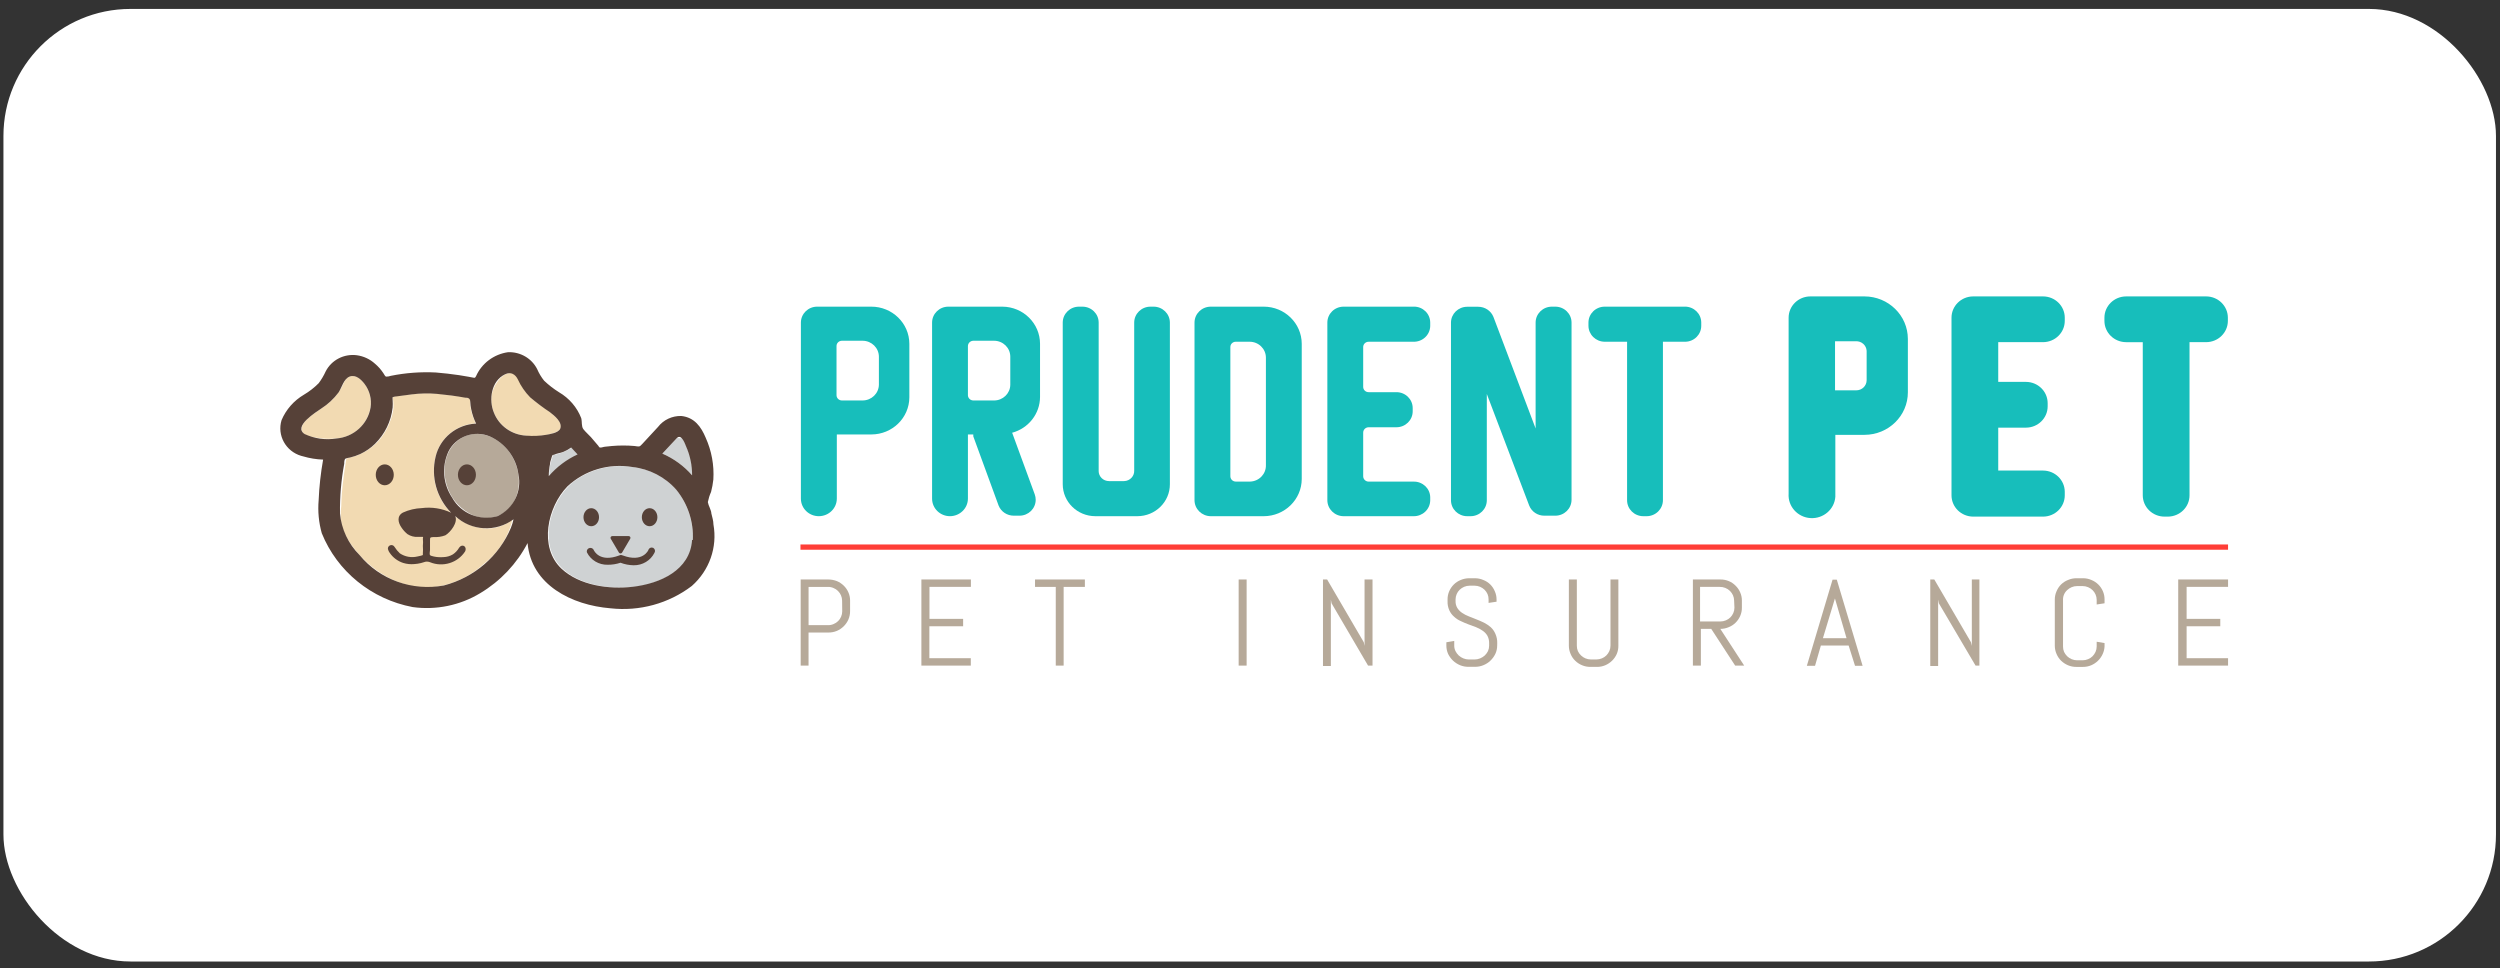 <svg width="204" height="79" viewBox="0 0 204 79" fill="none" xmlns="http://www.w3.org/2000/svg">
<rect x="0" y="0" width="204" height="79" fill="#333333" stroke="none"/>
<rect x="0.281" y="0.729" width="203.39" height="77.729" rx="10.364" fill="white"/>
<g clip-path="url(#clip0_8_692)">
<path d="M44.84 38.257C44.827 38.456 44.827 38.655 44.84 38.852C45.484 38.102 46.285 37.499 47.191 37.081L46.665 36.519C46.204 36.831 45.679 37.042 45.127 37.14C44.997 37.502 44.901 37.877 44.84 38.257Z" fill="#CFD2D3"/>
<path d="M56.534 43.479C56.466 42.205 56.004 40.98 55.207 39.97C54.361 38.998 53.19 38.352 51.901 38.149C50.067 37.788 48.164 38.239 46.702 39.383C44.901 40.906 43.946 44.265 45.688 46.186C46.998 47.643 49.416 48.073 51.318 47.925C52.625 47.852 53.889 47.446 54.987 46.749C56.055 46.002 56.643 44.76 56.534 43.479Z" fill="#CFD2D3"/>
<path d="M55.222 35.757L54.047 37.015C54.981 37.421 55.81 38.026 56.474 38.786C56.491 38.558 56.491 38.328 56.474 38.099C56.455 37.929 56.426 37.761 56.39 37.594C56.39 37.429 56.306 37.263 56.263 37.106C56.126 36.663 55.947 36.234 55.731 35.823C55.721 35.801 55.708 35.781 55.688 35.765H55.645H55.544C55.513 35.76 55.481 35.76 55.452 35.765C55.377 35.737 55.298 35.734 55.222 35.757Z" fill="#CFD2D3"/>
<path d="M36.791 41.841C35.614 40.625 35.144 38.91 35.54 37.28C35.884 35.752 37.225 34.636 38.821 34.549C38.669 34.238 38.55 33.915 38.466 33.58C38.421 33.406 38.392 33.229 38.373 33.05C38.368 32.961 38.368 32.873 38.373 32.785C38.373 32.569 38.425 32.569 38.238 32.487C37.894 32.388 37.539 32.327 37.181 32.304L36.115 32.163C35.467 32.083 34.813 32.063 34.162 32.105L33.215 32.214L32.665 32.288C32.472 32.283 32.28 32.316 32.099 32.379C32.006 32.445 32.099 32.692 32.099 32.843C32.112 33.016 32.112 33.191 32.099 33.364C32.054 33.71 31.965 34.048 31.836 34.373C31.652 34.871 31.393 35.34 31.066 35.763C30.412 36.574 29.491 37.136 28.462 37.361C28.251 37.411 28.259 37.419 28.226 37.635L28.15 38.139C28.09 38.495 28.049 38.843 28.006 39.198C27.915 39.895 27.861 40.597 27.846 41.301C27.762 41.902 27.79 42.514 27.93 43.106C28.18 43.718 28.518 44.293 28.936 44.81C30.517 46.838 33.07 48.277 35.743 47.863C37.136 47.611 38.426 46.977 39.464 46.034C40.655 45.119 41.488 43.83 41.823 42.384C40.249 43.678 38.16 43.139 36.791 41.841Z" fill="#F2DAB2"/>
<path d="M27.439 35.783C28.652 35.697 29.695 34.908 30.086 33.781C30.346 33.122 30.317 32.39 30.01 31.753C29.79 31.314 29.334 30.677 28.768 30.685C28.201 30.693 28.074 31.248 27.872 31.62C27.578 32.149 27.178 32.613 26.698 32.985C26.174 33.399 25.581 33.721 25.1 34.169C24.837 34.418 24.465 34.856 24.669 35.236C24.872 35.616 25.515 35.666 25.862 35.724C26.38 35.81 26.912 35.83 27.439 35.783Z" fill="#F2DAB2"/>
<path d="M40.189 33.333C40.511 34.533 41.559 35.411 42.819 35.542C43.675 35.668 44.549 35.574 45.356 35.269C46.657 34.681 44.51 33.365 44.054 33.025C43.547 32.696 43.105 32.278 42.752 31.791C42.481 31.394 42.329 30.666 41.83 30.483C41.331 30.3 40.824 30.807 40.569 31.178C40.112 31.801 39.971 32.597 40.189 33.333Z" fill="#F2DAB2"/>
<path d="M40.029 35.634C39.679 35.488 39.302 35.409 38.922 35.402C38.606 35.401 38.292 35.461 38 35.575C36.478 36.171 35.844 38.116 36.571 39.919C36.936 40.862 37.665 41.625 38.6 42.046C39.236 42.326 39.958 42.35 40.612 42.112C42.134 41.517 42.768 39.563 42.041 37.759C41.678 36.822 40.956 36.059 40.029 35.634Z" fill="#B6A999"/>
<path d="M53.295 44.703C53.155 44.64 52.99 44.7 52.925 44.836C52.922 44.844 52.919 44.852 52.915 44.86C52.915 44.902 52.441 45.935 50.819 45.324C50.773 45.304 50.725 45.291 50.675 45.282C50.625 45.287 50.576 45.301 50.531 45.324C48.95 45.919 48.476 44.968 48.435 44.852C48.354 44.713 48.172 44.666 48.03 44.745C47.913 44.811 47.856 44.947 47.893 45.075C48.207 45.706 48.868 46.1 49.585 46.084C49.941 46.087 50.295 46.032 50.634 45.919C50.976 46.05 51.339 46.12 51.708 46.126C52.423 46.137 53.082 45.744 53.399 45.117C53.49 44.984 53.454 44.805 53.318 44.716C53.309 44.711 53.302 44.708 53.295 44.703Z" fill="#564138"/>
<path d="M53.008 42.94C53.359 42.94 53.643 42.611 53.643 42.204C53.643 41.798 53.359 41.468 53.008 41.468C52.658 41.468 52.374 41.798 52.374 42.204C52.374 42.611 52.658 42.94 53.008 42.94Z" fill="#564138"/>
<path d="M48.246 42.94C48.597 42.94 48.881 42.611 48.881 42.204C48.881 41.798 48.597 41.468 48.246 41.468C47.896 41.468 47.612 41.798 47.612 42.204C47.612 42.611 47.896 42.94 48.246 42.94Z" fill="#564138"/>
<path d="M50.505 45.093C50.552 45.161 50.646 45.181 50.717 45.135C50.733 45.124 50.748 45.109 50.76 45.093L51.427 43.959C51.454 43.916 51.454 43.862 51.427 43.819C51.404 43.772 51.355 43.743 51.3 43.744H49.963C49.911 43.743 49.859 43.772 49.836 43.819C49.81 43.862 49.81 43.916 49.836 43.959L50.505 45.093Z" fill="#564138"/>
<path d="M58.216 42.791C58.216 42.494 58.115 42.196 58.047 41.897C58.047 41.74 57.963 41.583 57.912 41.425C57.842 41.279 57.791 41.127 57.76 40.971C57.816 40.686 57.903 40.409 58.022 40.142C58.11 39.811 58.171 39.473 58.209 39.133C58.282 37.961 58.067 36.79 57.583 35.715C57.211 34.828 56.669 34.059 55.595 33.944C54.852 33.924 54.143 34.257 53.694 34.838L52.4 36.237C52.164 36.494 52.164 36.444 51.782 36.394C51.166 36.34 50.546 36.34 49.93 36.394L49.372 36.452C49.279 36.452 49.025 36.551 48.949 36.518C48.873 36.486 48.856 36.42 48.83 36.386L48.222 35.674C48.027 35.459 47.782 35.252 47.604 35.021C47.427 34.789 47.511 34.426 47.427 34.118C47.084 33.235 46.446 32.493 45.618 32.008C45.18 31.736 44.772 31.419 44.4 31.065C44.169 30.777 43.979 30.459 43.834 30.122C43.391 29.242 42.459 28.701 41.458 28.739C40.301 28.904 39.313 29.643 38.846 30.693C38.762 30.85 38.753 30.842 38.583 30.809L38.236 30.743L37.45 30.611C36.824 30.52 36.199 30.446 35.565 30.395C34.336 30.332 33.101 30.423 31.895 30.667C31.776 30.709 31.651 30.732 31.524 30.733C31.413 30.733 31.347 30.526 31.261 30.42C31.076 30.142 30.851 29.891 30.593 29.674C30.184 29.302 29.667 29.063 29.113 28.987C28.067 28.853 27.05 29.38 26.577 30.303C26.423 30.641 26.233 30.963 26.01 31.264C25.65 31.628 25.244 31.945 24.801 32.207C23.982 32.689 23.34 33.418 22.975 34.283C22.597 35.522 23.316 36.827 24.581 37.199C24.631 37.214 24.682 37.227 24.733 37.238C25.264 37.396 25.812 37.485 26.366 37.503C26.171 38.598 26.048 39.704 26.002 40.814C25.924 41.721 26.01 42.633 26.257 43.511C27.515 46.626 30.311 48.898 33.671 49.537C35.588 49.802 37.539 49.399 39.185 48.403C40.833 47.417 42.172 46.002 43.049 44.315C43.353 47.75 46.675 49.38 49.813 49.637C52.184 49.902 54.566 49.249 56.45 47.816C57.885 46.551 58.553 44.653 58.216 42.791ZM55.222 35.757C55.602 35.351 55.898 36.221 55.984 36.428C56.314 37.172 56.481 37.975 56.474 38.786C55.812 38.026 54.982 37.419 54.047 37.015L55.222 35.757ZM46.608 36.518L47.131 37.081C46.226 37.498 45.425 38.103 44.78 38.852C44.78 38.52 44.813 38.191 44.881 37.867C44.881 37.734 44.932 37.61 44.965 37.487C44.998 37.364 45.008 37.33 45.033 37.256C45.058 37.181 45.084 37.099 45.193 37.115C45.421 36.999 45.717 36.974 45.963 36.876C46.193 36.782 46.408 36.662 46.608 36.518ZM27.439 35.782C26.562 35.922 25.662 35.794 24.86 35.419C23.887 34.789 25.807 33.622 26.222 33.332C26.767 32.983 27.241 32.54 27.626 32.024C27.897 31.626 28.041 30.907 28.54 30.725C29.039 30.544 29.486 30.983 29.749 31.33C30.164 31.88 30.341 32.566 30.24 33.242C30.017 34.62 28.86 35.669 27.439 35.782ZM41.694 43.057C40.726 45.381 38.7 47.126 36.224 47.774C33.637 48.256 30.99 47.3 29.341 45.292C28.422 44.376 27.858 43.176 27.744 41.899C27.724 40.537 27.841 39.175 28.09 37.835C28.09 37.71 28.09 37.487 28.201 37.421C28.312 37.379 28.429 37.351 28.548 37.338C28.839 37.269 29.121 37.172 29.394 37.049C29.838 36.842 30.245 36.562 30.595 36.221C31.408 35.42 31.918 34.372 32.041 33.25C32.054 33.054 32.054 32.858 32.041 32.663C32.032 32.577 32.032 32.491 32.041 32.406C32.161 32.37 32.287 32.347 32.412 32.339L33.605 32.182C34.286 32.095 34.975 32.081 35.661 32.141C36.439 32.215 37.209 32.313 37.977 32.454C38.045 32.454 38.172 32.454 38.24 32.504C38.307 32.554 38.367 32.587 38.375 32.802C38.383 33.002 38.408 33.201 38.451 33.397C38.532 33.801 38.666 34.193 38.849 34.565C37.248 34.638 35.895 35.748 35.543 37.28C35.153 38.912 35.629 40.628 36.812 41.84C36.07 41.488 35.238 41.355 34.42 41.461C33.888 41.481 33.364 41.604 32.882 41.824C32.358 42.106 32.483 42.652 32.763 43.049C32.897 43.252 33.062 43.434 33.253 43.587C33.503 43.75 33.8 43.83 34.099 43.81C34.167 43.81 34.463 43.81 34.506 43.81C34.549 43.81 34.506 43.909 34.506 43.943C34.527 44.143 34.527 44.346 34.506 44.548C34.522 44.752 34.522 44.957 34.506 45.161C34.506 45.161 34.506 45.251 34.506 45.285C34.506 45.318 34.151 45.394 34.058 45.41C33.566 45.528 33.047 45.434 32.629 45.153C32.462 44.999 32.317 44.823 32.198 44.632C32.125 44.493 31.951 44.436 31.809 44.507C31.667 44.578 31.61 44.748 31.682 44.887C31.71 44.967 31.75 45.043 31.801 45.111C32.064 45.5 32.455 45.793 32.908 45.938C33.197 46.026 33.503 46.058 33.803 46.029C33.987 46.018 34.167 45.99 34.345 45.947C34.468 45.903 34.592 45.867 34.717 45.838C34.846 45.816 34.978 45.83 35.097 45.88C36.138 46.302 37.339 45.934 37.947 45.004C38.15 44.624 37.727 44.308 37.456 44.706C37.333 44.916 37.162 45.098 36.958 45.237C36.726 45.376 36.46 45.453 36.188 45.46C36.039 45.473 35.889 45.473 35.74 45.46C35.639 45.46 35.148 45.385 35.089 45.295C35.029 45.204 35.089 44.971 35.089 44.881V44.119C35.089 43.854 35.089 43.846 35.368 43.822C35.699 43.847 36.031 43.799 36.341 43.681C36.772 43.424 37.39 42.622 37.144 42.109C38.448 43.332 40.467 43.445 41.904 42.374C41.853 42.604 41.785 42.835 41.694 43.057ZM40.612 42.114C39.168 42.536 37.62 41.912 36.9 40.616C36.148 39.499 36.029 38.082 36.587 36.859C37.19 35.624 38.682 35.072 39.969 35.609C41.24 36.179 42.122 37.348 42.302 38.705C42.6 40.084 41.904 41.486 40.612 42.114ZM42.947 35.55C41.762 35.491 40.724 34.755 40.3 33.67C39.869 32.635 40.072 31.088 41.213 30.543C41.678 30.311 42.059 30.543 42.263 30.973C42.507 31.508 42.844 31.998 43.26 32.422C43.771 32.855 44.308 33.258 44.866 33.63C45.221 33.903 45.932 34.458 45.712 34.987C45.544 35.334 44.866 35.425 44.554 35.483C44.029 35.572 43.495 35.595 42.965 35.55H42.947ZM56.474 44.058C56.314 46.54 53.862 47.617 51.638 47.881C49.694 48.112 47.283 47.772 45.821 46.407C43.944 44.653 44.671 41.367 46.304 39.688C47.716 38.37 49.682 37.783 51.605 38.108C52.998 38.263 54.279 38.928 55.191 39.969C56.129 41.129 56.606 42.581 56.535 44.058H56.474Z" fill="#564138"/>
<path d="M38.101 39.598C38.507 39.598 38.836 39.216 38.836 38.746C38.836 38.275 38.507 37.893 38.101 37.893C37.695 37.893 37.366 38.275 37.366 38.746C37.366 39.216 37.695 39.598 38.101 39.598Z" fill="#564138"/>
<path d="M31.396 39.598C31.802 39.598 32.132 39.216 32.132 38.746C32.132 38.275 31.802 37.893 31.396 37.893C30.99 37.893 30.661 38.275 30.661 38.746C30.661 39.216 30.99 39.598 31.396 39.598Z" fill="#564138"/>
<path d="M69.224 50.564C69.04 50.975 68.705 51.303 68.285 51.483C68.066 51.573 67.829 51.617 67.591 51.615H65.977V54.313H65.335V47.286H67.6C67.838 47.288 68.072 47.333 68.293 47.419C68.502 47.507 68.692 47.634 68.852 47.791C69.014 47.949 69.144 48.138 69.232 48.345C69.324 48.557 69.371 48.785 69.367 49.016V49.844C69.372 50.09 69.324 50.336 69.224 50.564ZM68.716 49.016C68.716 48.866 68.683 48.715 68.624 48.578C68.564 48.445 68.482 48.326 68.379 48.222C68.277 48.119 68.153 48.036 68.016 47.983C67.876 47.92 67.722 47.889 67.568 47.892H65.979V51.012H67.576C67.732 51.015 67.884 50.984 68.024 50.921C68.161 50.866 68.285 50.785 68.388 50.682C68.493 50.58 68.576 50.461 68.632 50.326C68.693 50.187 68.725 50.038 68.725 49.888L68.716 49.016Z" fill="#B6A999"/>
<path d="M75.185 54.313V47.286H79.226V47.891H75.844V50.498H78.591V51.102H75.836V53.709H79.218V54.314L75.185 54.313Z" fill="#B6A999"/>
<path d="M86.793 47.891V54.313H86.15V47.891H84.458V47.286H88.526V47.891H86.793Z" fill="#B6A999"/>
<path d="M101.074 54.313V47.286H101.725V54.313H101.074Z" fill="#B6A999"/>
<path d="M111.633 54.312L108.657 49.231L108.598 48.926V54.346H107.955V47.287H108.294L111.287 52.411L111.347 52.708V47.287H111.998V54.314H111.633V54.312Z" fill="#B6A999"/>
<path d="M122.169 52.691C122.169 52.922 122.117 53.151 122.017 53.362C121.919 53.565 121.785 53.751 121.619 53.908C121.453 54.068 121.258 54.194 121.044 54.28C120.824 54.371 120.588 54.414 120.35 54.413H119.834C119.596 54.416 119.36 54.371 119.14 54.28C118.927 54.191 118.732 54.065 118.565 53.908C118.402 53.75 118.268 53.565 118.167 53.362C118.073 53.15 118.025 52.922 118.023 52.691V52.409L118.666 52.301V52.691C118.666 52.843 118.701 52.993 118.767 53.129C118.833 53.261 118.922 53.381 119.03 53.485C119.14 53.587 119.269 53.667 119.41 53.724C119.555 53.784 119.709 53.815 119.866 53.815H120.322C120.479 53.815 120.634 53.782 120.778 53.724C120.918 53.667 121.047 53.585 121.158 53.485C121.265 53.381 121.353 53.261 121.42 53.129C121.481 52.99 121.513 52.841 121.513 52.691V52.475C121.518 52.265 121.468 52.057 121.369 51.871C121.272 51.709 121.139 51.57 120.981 51.465C120.814 51.347 120.632 51.25 120.439 51.175L119.813 50.944C119.601 50.861 119.398 50.779 119.195 50.679C118.995 50.593 118.812 50.472 118.653 50.323C118.486 50.179 118.354 50.001 118.265 49.802C118.159 49.565 118.109 49.307 118.121 49.049V48.916C118.118 48.686 118.164 48.457 118.256 48.245C118.346 48.038 118.474 47.849 118.636 47.69C118.795 47.533 118.985 47.41 119.195 47.326C119.415 47.234 119.649 47.185 119.889 47.185H120.351C120.588 47.185 120.821 47.232 121.037 47.326C121.25 47.407 121.443 47.532 121.604 47.69C121.764 47.849 121.889 48.038 121.975 48.245C122.071 48.457 122.119 48.685 122.119 48.916V49.099L121.468 49.197V48.916C121.471 48.766 121.442 48.617 121.384 48.478C121.324 48.345 121.242 48.225 121.139 48.122C121.034 48.023 120.91 47.941 120.776 47.883C120.634 47.823 120.482 47.792 120.328 47.792H119.922C119.768 47.792 119.614 47.824 119.474 47.883C119.34 47.942 119.216 48.023 119.111 48.122C119.005 48.224 118.922 48.343 118.866 48.478C118.805 48.617 118.774 48.766 118.774 48.916V49.049C118.767 49.246 118.816 49.44 118.917 49.611C119.018 49.768 119.15 49.904 119.306 50.009C119.474 50.124 119.656 50.218 119.847 50.291L120.474 50.54C120.685 50.622 120.897 50.713 121.1 50.813C121.295 50.912 121.476 51.035 121.642 51.177C121.805 51.327 121.936 51.512 122.022 51.715C122.129 51.955 122.182 52.215 122.174 52.477L122.169 52.691Z" fill="#B6A999"/>
<path d="M131.926 53.368C131.743 53.779 131.408 54.107 130.988 54.286C130.772 54.377 130.539 54.422 130.302 54.419H129.787C129.552 54.422 129.318 54.377 129.101 54.286C128.89 54.199 128.696 54.073 128.535 53.914C128.374 53.759 128.249 53.573 128.163 53.368C128.069 53.156 128.021 52.928 128.019 52.697V47.284H128.67V52.689C128.668 52.839 128.696 52.988 128.754 53.127C128.815 53.26 128.901 53.381 129.009 53.483C129.114 53.585 129.237 53.665 129.372 53.722C129.514 53.782 129.666 53.813 129.82 53.813H130.268C130.421 53.813 130.575 53.782 130.715 53.722C130.852 53.667 130.975 53.585 131.079 53.483C131.18 53.379 131.264 53.258 131.323 53.127C131.384 52.988 131.416 52.839 131.416 52.689V47.284H132.059V52.689C132.063 52.923 132.017 53.154 131.926 53.368Z" fill="#B6A999"/>
<path d="M141.589 54.312L139.636 51.316H138.791V54.312H138.14V47.286H140.38C140.848 47.279 141.299 47.462 141.622 47.79C141.784 47.949 141.915 48.138 142.002 48.345C142.095 48.557 142.141 48.785 142.138 49.016V49.587C142.141 49.816 142.095 50.046 142.002 50.258C141.913 50.465 141.784 50.654 141.622 50.813C141.464 50.97 141.274 51.093 141.064 51.177C140.848 51.27 140.615 51.317 140.378 51.317L142.325 54.312H141.589ZM141.505 49.016C141.505 48.866 141.472 48.715 141.413 48.578C141.353 48.445 141.27 48.325 141.168 48.222C140.945 48.004 140.639 47.884 140.322 47.89H138.725V50.712H140.382C140.535 50.712 140.689 50.682 140.829 50.622C140.966 50.567 141.089 50.484 141.193 50.383C141.297 50.279 141.38 50.159 141.437 50.027C141.498 49.888 141.53 49.739 141.53 49.589L141.505 49.016Z" fill="#B6A999"/>
<path d="M150.848 52.675H148.583L148.107 54.329H147.439L149.536 47.302H149.883L151.988 54.329H151.37L150.848 52.675ZM148.75 52.078H150.678L149.731 48.834L148.75 52.078Z" fill="#B6A999"/>
<path d="M161.205 54.312L158.212 49.231L158.152 48.926V54.346H157.51V47.287H157.84L160.834 52.411L160.901 52.708V47.287H161.519V54.314H161.205V54.312Z" fill="#B6A999"/>
<path d="M171.579 53.368C171.396 53.779 171.06 54.108 170.641 54.287C170.424 54.378 170.191 54.423 169.955 54.42H169.44C169.205 54.423 168.97 54.378 168.754 54.287C168.543 54.198 168.351 54.072 168.187 53.915C168.029 53.758 167.903 53.572 167.816 53.368C167.721 53.157 167.674 52.929 167.672 52.697V48.915C167.672 48.684 167.72 48.456 167.816 48.244C167.902 48.037 168.027 47.847 168.187 47.689C168.349 47.532 168.543 47.407 168.754 47.325C168.97 47.231 169.203 47.184 169.44 47.184H169.972C170.208 47.184 170.441 47.231 170.657 47.325C170.865 47.409 171.055 47.532 171.216 47.689C171.378 47.847 171.508 48.037 171.596 48.244C171.688 48.456 171.734 48.684 171.731 48.915V49.228L171.089 49.327V48.947C171.089 48.797 171.057 48.646 170.996 48.509C170.88 48.24 170.661 48.027 170.388 47.914C170.246 47.854 170.094 47.823 169.94 47.823H169.493C169.339 47.823 169.185 47.854 169.045 47.914C168.909 47.972 168.787 48.053 168.681 48.153C168.448 48.367 168.324 48.669 168.343 48.981V52.756C168.341 52.906 168.369 53.055 168.427 53.194C168.491 53.325 168.577 53.446 168.681 53.55C168.787 53.651 168.909 53.732 169.045 53.789C169.187 53.849 169.339 53.88 169.493 53.88H169.94C170.094 53.88 170.248 53.849 170.388 53.789C170.525 53.734 170.647 53.651 170.751 53.55C170.852 53.446 170.937 53.325 170.996 53.194C171.057 53.055 171.089 52.906 171.089 52.756V52.366L171.731 52.474V52.756C171.72 52.969 171.668 53.176 171.579 53.368Z" fill="#B6A999"/>
<path d="M177.742 54.313V47.286H181.81V47.891H178.428V50.498H181.175V51.102H178.428V53.709H181.81V54.314L177.742 54.313Z" fill="#B6A999"/>
<path d="M81.797 25.023H77.384C76.651 25.023 76.058 25.606 76.058 26.322V40.689C76.058 41.48 76.712 42.121 77.52 42.121C78.326 42.116 78.979 41.477 78.982 40.689V35.451H79.421C79.416 35.503 79.416 35.556 79.421 35.608L81.485 41.252C81.685 41.757 82.184 42.085 82.736 42.08H83.183C83.917 42.082 84.512 41.5 84.513 40.783C84.513 40.633 84.487 40.484 84.436 40.343L82.592 35.312C83.933 34.948 84.864 33.753 84.867 32.391V28.052C84.865 26.388 83.496 25.036 81.797 25.023ZM78.982 32.265V28.243C78.982 28.004 79.177 27.81 79.421 27.805H81.113C81.847 27.805 82.44 28.387 82.44 29.104C82.44 29.107 82.44 29.108 82.44 29.112V31.405C82.427 32.113 81.835 32.679 81.113 32.679H79.421C79.187 32.675 78.995 32.495 78.982 32.265Z" fill="#17BEBB"/>
<path d="M94.132 25.023H93.877C93.144 25.023 92.551 25.606 92.551 26.322V38.388C92.574 38.844 92.215 39.234 91.748 39.257C91.733 39.257 91.719 39.258 91.705 39.258H90.495C90.028 39.258 89.649 38.889 89.649 38.432C89.649 38.417 89.649 38.404 89.651 38.39V26.322C89.651 25.604 89.056 25.023 88.324 25.023H88.045C87.312 25.023 86.719 25.606 86.719 26.322V39.514C86.719 40.95 87.906 42.116 89.374 42.121H92.807C94.272 42.121 95.462 40.958 95.462 39.522C95.462 39.519 95.462 39.517 95.462 39.514V26.322C95.46 25.606 94.865 25.023 94.132 25.023Z" fill="#17BEBB"/>
<path d="M103.119 25.023H98.799C98.066 25.023 97.472 25.606 97.472 26.322V40.814C97.472 41.533 98.066 42.117 98.799 42.122H103.119C104.831 42.117 106.217 40.761 106.222 39.085V28.052C106.217 26.379 104.829 25.023 103.119 25.023ZM103.298 37.95C103.321 38.671 102.743 39.276 102.004 39.298C101.989 39.298 101.976 39.298 101.961 39.298H100.844C100.597 39.298 100.397 39.103 100.397 38.86V28.316C100.397 28.078 100.593 27.886 100.836 27.886C100.839 27.886 100.841 27.886 100.844 27.886H101.961C102.695 27.881 103.293 28.46 103.298 29.176C103.298 29.18 103.298 29.181 103.298 29.184V37.95Z" fill="#17BEBB"/>
<path d="M126.904 25.023H126.633C125.899 25.023 125.306 25.606 125.306 26.322V34.963L121.864 25.86C121.661 25.357 121.166 25.028 120.614 25.032H119.718C118.991 25.036 118.403 25.612 118.4 26.322V40.814C118.395 41.532 118.986 42.117 119.718 42.122C119.722 42.122 119.723 42.122 119.727 42.122H119.998C120.731 42.122 121.324 41.54 121.324 40.824C121.324 40.82 121.324 40.819 121.324 40.816V32.149L124.782 41.252C124.98 41.755 125.474 42.085 126.025 42.08H126.912C127.645 42.08 128.238 41.498 128.238 40.782C128.238 40.778 128.238 40.777 128.238 40.773V26.322C128.238 25.604 127.644 25.023 126.912 25.023C126.908 25.023 126.905 25.023 126.904 25.023Z" fill="#17BEBB"/>
<path d="M115.345 25.023H109.638C108.905 25.023 108.312 25.605 108.312 26.322V40.813C108.312 41.533 108.905 42.117 109.638 42.122H115.345C116.082 42.135 116.691 41.561 116.706 40.839C116.706 40.831 116.706 40.823 116.706 40.815V40.558C116.683 39.843 116.075 39.282 115.345 39.3H111.684C111.436 39.3 111.236 39.104 111.236 38.862V35.302C111.236 35.059 111.436 34.864 111.684 34.864H113.949C114.682 34.864 115.276 34.282 115.276 33.565V33.3C115.276 32.582 114.681 32.001 113.949 32.001H111.684C111.441 32.006 111.241 31.817 111.236 31.579C111.236 31.576 111.236 31.574 111.236 31.571V28.317C111.236 28.08 111.433 27.887 111.676 27.887C111.679 27.887 111.68 27.887 111.684 27.887H115.345C116.082 27.9 116.691 27.326 116.706 26.605C116.706 26.6 116.706 26.593 116.706 26.589V26.322C116.706 25.604 116.113 25.021 115.38 25.021C115.368 25.023 115.357 25.023 115.345 25.023Z" fill="#17BEBB"/>
<path d="M137.481 25.023H130.945C130.211 25.023 129.618 25.605 129.618 26.322V26.587C129.623 27.303 130.215 27.882 130.945 27.886H132.77V40.813C132.765 41.532 133.357 42.117 134.089 42.122C134.092 42.122 134.094 42.122 134.097 42.122H134.368C135.103 42.117 135.695 41.533 135.695 40.813V27.887H137.496C138.229 27.887 138.822 27.305 138.822 26.589V26.322C138.822 25.604 138.227 25.023 137.496 25.021C137.492 25.023 137.486 25.023 137.481 25.023Z" fill="#17BEBB"/>
<path d="M71.092 25.023H66.679C65.946 25.023 65.353 25.606 65.353 26.322V40.689C65.353 41.48 66.007 42.121 66.815 42.121C66.818 42.121 66.82 42.121 66.823 42.121C67.629 42.116 68.282 41.477 68.285 40.689V35.451H71.1C72.81 35.451 74.198 34.096 74.203 32.422V28.052C74.198 26.375 72.805 25.019 71.092 25.023ZM71.718 31.395C71.705 32.105 71.115 32.675 70.392 32.678H68.7C68.457 32.678 68.26 32.485 68.26 32.248C68.26 32.244 68.26 32.243 68.26 32.239V28.243C68.255 28.006 68.449 27.81 68.692 27.805C68.695 27.805 68.697 27.805 68.7 27.805H70.392C71.127 27.81 71.718 28.394 71.718 29.113V31.395Z" fill="#17BEBB"/>
<path d="M166.717 24.187H161.01C160.032 24.192 159.243 24.968 159.243 25.926V40.418C159.243 41.375 160.032 42.151 161.01 42.156H166.717C167.695 42.151 168.485 41.375 168.485 40.418V40.128C168.48 39.174 167.692 38.403 166.717 38.398H163.056V34.896H165.321C166.296 34.892 167.084 34.12 167.089 33.166V32.901C167.089 31.943 166.299 31.167 165.321 31.162H163.056V27.92H166.717C167.695 27.915 168.485 27.139 168.485 26.181V25.924C168.485 24.968 167.695 24.192 166.717 24.187Z" fill="#17BEBB"/>
<path d="M180.025 24.187H173.497C172.516 24.187 171.721 24.965 171.721 25.926V26.183C171.721 27.143 172.516 27.921 173.497 27.921H174.85V40.418C174.85 41.378 175.645 42.156 176.626 42.156H176.897C177.875 42.151 178.665 41.375 178.665 40.418V27.92H180.026C181.004 27.915 181.794 27.139 181.794 26.181V25.924C181.792 24.968 181.003 24.192 180.025 24.187Z" fill="#17BEBB"/>
<path d="M152.142 24.187H147.727C146.746 24.187 145.951 24.965 145.951 25.926V40.285C145.882 41.315 146.678 42.206 147.73 42.276C148.783 42.344 149.693 41.564 149.764 40.534C149.769 40.452 149.769 40.367 149.764 40.285V35.483H152.14C154.096 35.483 155.682 33.931 155.682 32.016V27.655C155.679 25.741 154.096 24.192 152.142 24.187ZM152.318 28.706V31.023C152.318 31.481 151.942 31.851 151.474 31.851C151.459 31.851 151.446 31.851 151.431 31.85H149.739V27.845H151.431C151.897 27.823 152.295 28.174 152.318 28.63C152.32 28.656 152.32 28.68 152.318 28.706Z" fill="#17BEBB"/>
<path d="M181.809 44.43H65.318V44.86H181.809V44.43Z" fill="#FF3E37"/>
</g>
<defs>
<clipPath id="clip0_8_692">
<rect width="158.935" height="30.232" fill="white" transform="translate(22.875 24.187)"/>
</clipPath>
</defs>
</svg>
